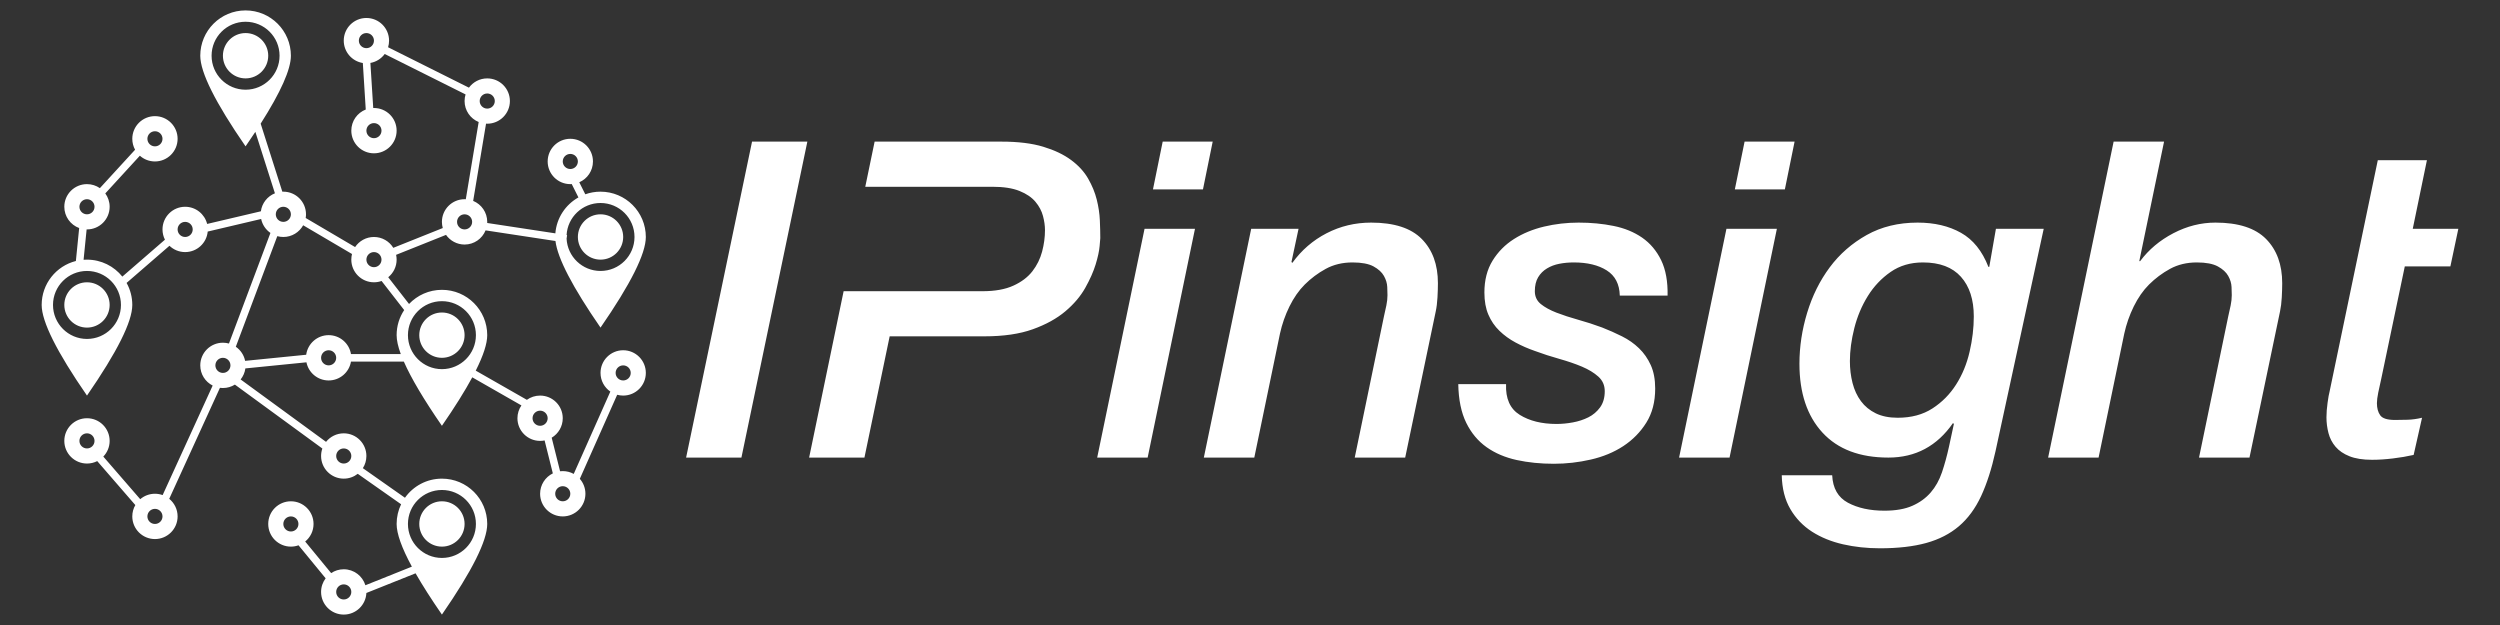 <?xml version="1.0" encoding="UTF-8"?>
<svg width="120px" height="30px" viewBox="0 0 120 30" version="1.1" xmlns="http://www.w3.org/2000/svg" xmlns:xlink="http://www.w3.org/1999/xlink">
    <rect x="0" y="0" width="120" height="30" fill="#333333" stroke="none"/>
    <!-- Generator: Sketch 55.2 (78181) - https://sketchapp.com -->
    <title>画板</title>
    <desc>Created with Sketch.</desc>
    <g id="画板" stroke="none" stroke-width="1" fill="none" fill-rule="evenodd">
        <path d="M12.512,5.935 L13.552,9.201 C13.568,9.2 13.584,9.2 13.6,9.2 C14.201,9.2 14.688,9.687 14.688,10.287 C14.688,10.347 14.683,10.406 14.673,10.463 L17.045,11.859 C17.24,11.567 17.573,11.375 17.95,11.375 C18.343,11.375 18.687,11.583 18.878,11.896 L21.253,10.946 C21.227,10.852 21.212,10.753 21.212,10.65 C21.212,10.049 21.699,9.562 22.3,9.562 C22.319,9.562 22.339,9.563 22.358,9.564 L22.976,5.857 C22.579,5.694 22.3,5.305 22.3,4.85 C22.3,4.74 22.316,4.633 22.347,4.532 L18.466,2.592 C18.304,2.813 18.06,2.971 17.779,3.021 L17.915,5.184 C17.926,5.184 17.938,5.184 17.95,5.184 C18.551,5.184 19.038,5.67 19.038,6.271 C19.038,6.872 18.551,7.359 17.95,7.359 C17.349,7.359 16.863,6.872 16.863,6.271 C16.863,5.809 17.15,5.415 17.556,5.257 L17.416,3.024 C16.897,2.942 16.5,2.492 16.5,1.95 C16.5,1.349 16.987,0.863 17.587,0.863 C18.188,0.863 18.675,1.349 18.675,1.95 C18.675,2.06 18.659,2.167 18.628,2.268 L22.509,4.208 C22.707,3.938 23.027,3.763 23.387,3.763 C23.988,3.763 24.475,4.249 24.475,4.85 C24.475,5.451 23.988,5.938 23.387,5.938 C23.368,5.938 23.349,5.937 23.33,5.936 L22.712,9.643 C23.108,9.806 23.387,10.195 23.387,10.65 C23.387,10.668 23.387,10.685 23.386,10.703 L26.657,11.201 C26.716,10.459 27.147,9.822 27.764,9.476 L27.443,8.835 C27.421,8.837 27.398,8.838 27.375,8.838 C26.774,8.838 26.288,8.351 26.288,7.75 C26.288,7.149 26.774,6.662 27.375,6.662 C27.976,6.662 28.462,7.149 28.462,7.75 C28.462,8.198 28.192,8.582 27.805,8.749 L28.094,9.326 C28.322,9.244 28.568,9.2 28.825,9.2 C30.026,9.2 31,10.174 31,11.375 C31,12.176 30.275,13.626 28.825,15.725 C27.485,13.785 26.764,12.399 26.662,11.568 L23.308,11.058 C23.147,11.456 22.756,11.738 22.3,11.738 C21.932,11.738 21.606,11.554 21.409,11.274 L19.013,12.232 C19.029,12.307 19.038,12.384 19.038,12.463 C19.038,12.803 18.881,13.108 18.635,13.307 L19.634,14.591 C20.03,14.173 20.591,13.912 21.212,13.912 C22.414,13.912 23.387,14.886 23.387,16.087 C23.387,16.491 23.204,17.058 22.836,17.791 L25.29,19.192 C25.468,19.063 25.688,18.988 25.925,18.988 C26.526,18.988 27.012,19.474 27.012,20.075 C27.012,20.472 26.799,20.82 26.481,21.01 L26.884,22.62 C26.926,22.615 26.969,22.613 27.012,22.613 C27.204,22.613 27.383,22.662 27.539,22.748 L29.296,18.796 C29.011,18.6 28.825,18.272 28.825,17.9 C28.825,17.299 29.312,16.812 29.913,16.812 C30.513,16.812 31,17.299 31,17.9 C31,18.501 30.513,18.988 29.913,18.988 C29.813,18.988 29.716,18.974 29.625,18.949 L27.831,22.984 C27.999,23.175 28.1,23.426 28.1,23.7 C28.1,24.301 27.613,24.788 27.012,24.788 C26.412,24.788 25.925,24.301 25.925,23.7 C25.925,23.27 26.174,22.899 26.536,22.722 L26.141,21.141 C26.071,21.155 25.999,21.163 25.925,21.163 C25.324,21.163 24.837,20.676 24.837,20.075 C24.837,19.847 24.908,19.635 25.028,19.46 L22.669,18.112 C22.314,18.77 21.829,19.545 21.212,20.438 C20.341,19.176 19.732,18.149 19.384,17.356 L16.847,17.356 C16.761,17.871 16.314,18.262 15.775,18.262 C15.248,18.262 14.809,17.888 14.709,17.391 L11.778,17.684 C11.751,17.883 11.67,18.065 11.551,18.214 L15.65,21.209 C15.849,20.96 16.156,20.8 16.5,20.8 C17.101,20.8 17.587,21.287 17.587,21.887 C17.587,22.103 17.525,22.303 17.417,22.472 L19.438,23.892 C19.832,23.337 20.48,22.975 21.212,22.975 C22.414,22.975 23.387,23.949 23.387,25.15 C23.387,25.951 22.663,27.401 21.212,29.5 C20.7,28.759 20.279,28.098 19.947,27.519 L17.586,28.463 C17.56,29.04 17.084,29.5 16.5,29.5 C15.899,29.5 15.412,29.013 15.412,28.413 C15.412,28.167 15.494,27.941 15.631,27.759 L14.329,26.174 C14.214,26.215 14.091,26.238 13.963,26.238 C13.362,26.238 12.875,25.751 12.875,25.15 C12.875,24.549 13.362,24.062 13.963,24.062 C14.563,24.062 15.05,24.549 15.05,25.15 C15.05,25.49 14.894,25.794 14.649,25.993 L15.895,27.509 C16.068,27.393 16.276,27.325 16.5,27.325 C16.989,27.325 17.402,27.648 17.539,28.092 L19.77,27.199 C19.282,26.298 19.038,25.615 19.038,25.15 C19.038,24.812 19.115,24.491 19.253,24.205 L17.172,22.743 C16.987,22.888 16.754,22.975 16.5,22.975 C15.899,22.975 15.412,22.488 15.412,21.887 C15.412,21.762 15.434,21.641 15.473,21.529 L11.275,18.461 C11.108,18.565 10.911,18.625 10.7,18.625 C10.651,18.625 10.604,18.622 10.557,18.616 L8.123,23.943 C8.368,24.143 8.525,24.447 8.525,24.788 C8.525,25.388 8.038,25.875 7.438,25.875 C6.837,25.875 6.35,25.388 6.35,24.788 C6.35,24.589 6.403,24.403 6.496,24.243 L4.667,22.133 C4.519,22.208 4.352,22.25 4.175,22.25 C3.574,22.25 3.087,21.763 3.087,21.163 C3.087,20.562 3.574,20.075 4.175,20.075 C4.776,20.075 5.263,20.562 5.263,21.163 C5.263,21.455 5.147,21.721 4.959,21.916 L6.731,23.961 C6.921,23.798 7.168,23.7 7.438,23.7 C7.567,23.7 7.691,23.723 7.807,23.764 L10.208,18.507 C9.854,18.328 9.613,17.961 9.613,17.538 C9.613,16.937 10.099,16.45 10.7,16.45 C10.8,16.45 10.898,16.464 10.99,16.489 L12.981,11.181 C12.756,11.026 12.593,10.788 12.535,10.511 L9.97,11.115 C9.919,11.667 9.454,12.1 8.887,12.1 C8.595,12.1 8.329,11.985 8.134,11.797 L6.076,13.58 C6.251,13.893 6.35,14.254 6.35,14.637 C6.35,15.438 5.625,16.888 4.175,18.988 C2.725,16.888 2,15.438 2,14.637 C2,13.62 2.698,12.766 3.642,12.528 L3.8,10.946 C3.384,10.793 3.087,10.394 3.087,9.925 C3.087,9.324 3.574,8.838 4.175,8.838 C4.405,8.838 4.618,8.909 4.794,9.031 L6.484,7.187 C6.399,7.031 6.35,6.853 6.35,6.662 C6.35,6.062 6.837,5.575 7.438,5.575 C8.038,5.575 8.525,6.062 8.525,6.662 C8.525,7.263 8.038,7.75 7.438,7.75 C7.159,7.75 6.906,7.646 6.713,7.474 L5.054,9.284 C5.185,9.464 5.263,9.685 5.263,9.925 C5.263,10.526 4.776,11.012 4.175,11.012 C4.169,11.012 4.164,11.012 4.158,11.012 L4.012,12.469 C4.066,12.465 4.12,12.463 4.175,12.463 C4.861,12.463 5.474,12.78 5.872,13.277 L7.917,11.505 C7.842,11.357 7.8,11.19 7.8,11.012 C7.8,10.412 8.287,9.925 8.887,9.925 C9.397,9.925 9.825,10.276 9.943,10.749 L12.522,10.142 C12.575,9.748 12.838,9.421 13.196,9.278 L12.257,6.329 C12.11,6.552 11.954,6.784 11.787,7.025 C10.338,4.926 9.613,3.476 9.613,2.675 C9.613,1.474 10.586,0.5 11.787,0.5 C12.989,0.5 13.963,1.474 13.963,2.675 C13.963,3.329 13.479,4.416 12.512,5.935 Z M27.196,11.453 C27.237,12.318 27.95,13.006 28.825,13.006 C29.726,13.006 30.456,12.276 30.456,11.375 C30.456,10.474 29.726,9.744 28.825,9.744 C27.955,9.744 27.244,10.425 27.196,11.283 L27.221,11.286 L27.196,11.453 Z M19.401,14.883 L18.316,13.487 C18.201,13.528 18.078,13.55 17.95,13.55 C17.349,13.55 16.863,13.063 16.863,12.463 C16.863,12.369 16.874,12.278 16.896,12.192 L14.552,10.813 C14.367,11.148 14.01,11.375 13.6,11.375 C13.5,11.375 13.402,11.361 13.31,11.336 L11.319,16.644 C11.546,16.801 11.71,17.042 11.766,17.321 L14.697,17.028 C14.769,16.497 15.224,16.087 15.775,16.087 C16.314,16.087 16.761,16.479 16.847,16.994 L19.237,16.994 C19.104,16.632 19.038,16.33 19.038,16.087 C19.038,15.642 19.171,15.228 19.401,14.883 Z M13.6,10.65 C13.8,10.65 13.963,10.488 13.963,10.287 C13.963,10.087 13.8,9.925 13.6,9.925 C13.4,9.925 13.238,10.087 13.238,10.287 C13.238,10.488 13.4,10.65 13.6,10.65 Z M22.3,11.012 C22.5,11.012 22.663,10.85 22.663,10.65 C22.663,10.45 22.5,10.287 22.3,10.287 C22.1,10.287 21.938,10.45 21.938,10.65 C21.938,10.85 22.1,11.012 22.3,11.012 Z M27.375,8.113 C27.575,8.113 27.738,7.95 27.738,7.75 C27.738,7.55 27.575,7.388 27.375,7.388 C27.175,7.388 27.012,7.55 27.012,7.75 C27.012,7.95 27.175,8.113 27.375,8.113 Z M25.925,20.438 C26.125,20.438 26.288,20.275 26.288,20.075 C26.288,19.875 26.125,19.712 25.925,19.712 C25.725,19.712 25.562,19.875 25.562,20.075 C25.562,20.275 25.725,20.438 25.925,20.438 Z M29.913,18.262 C30.113,18.262 30.275,18.1 30.275,17.9 C30.275,17.7 30.113,17.538 29.913,17.538 C29.712,17.538 29.55,17.7 29.55,17.9 C29.55,18.1 29.712,18.262 29.913,18.262 Z M27.012,24.062 C27.213,24.062 27.375,23.9 27.375,23.7 C27.375,23.5 27.213,23.337 27.012,23.337 C26.812,23.337 26.65,23.5 26.65,23.7 C26.65,23.9 26.812,24.062 27.012,24.062 Z M15.775,17.538 C15.975,17.538 16.137,17.375 16.137,17.175 C16.137,16.975 15.975,16.812 15.775,16.812 C15.575,16.812 15.412,16.975 15.412,17.175 C15.412,17.375 15.575,17.538 15.775,17.538 Z M10.7,17.9 C10.9,17.9 11.062,17.738 11.062,17.538 C11.062,17.337 10.9,17.175 10.7,17.175 C10.5,17.175 10.338,17.337 10.338,17.538 C10.338,17.738 10.5,17.9 10.7,17.9 Z M17.95,12.825 C18.15,12.825 18.312,12.663 18.312,12.463 C18.312,12.262 18.15,12.1 17.95,12.1 C17.75,12.1 17.587,12.262 17.587,12.463 C17.587,12.663 17.75,12.825 17.95,12.825 Z M16.5,22.25 C16.7,22.25 16.863,22.088 16.863,21.887 C16.863,21.687 16.7,21.525 16.5,21.525 C16.3,21.525 16.137,21.687 16.137,21.887 C16.137,22.088 16.3,22.25 16.5,22.25 Z M16.5,28.775 C16.7,28.775 16.863,28.613 16.863,28.413 C16.863,28.212 16.7,28.05 16.5,28.05 C16.3,28.05 16.137,28.212 16.137,28.413 C16.137,28.613 16.3,28.775 16.5,28.775 Z M13.963,25.512 C14.163,25.512 14.325,25.35 14.325,25.15 C14.325,24.95 14.163,24.788 13.963,24.788 C13.762,24.788 13.6,24.95 13.6,25.15 C13.6,25.35 13.762,25.512 13.963,25.512 Z M7.438,25.15 C7.638,25.15 7.8,24.988 7.8,24.788 C7.8,24.587 7.638,24.425 7.438,24.425 C7.237,24.425 7.075,24.587 7.075,24.788 C7.075,24.988 7.237,25.15 7.438,25.15 Z M4.175,21.525 C4.375,21.525 4.537,21.363 4.537,21.163 C4.537,20.962 4.375,20.8 4.175,20.8 C3.975,20.8 3.812,20.962 3.812,21.163 C3.812,21.363 3.975,21.525 4.175,21.525 Z M8.887,11.375 C9.088,11.375 9.25,11.213 9.25,11.012 C9.25,10.812 9.088,10.65 8.887,10.65 C8.687,10.65 8.525,10.812 8.525,11.012 C8.525,11.213 8.687,11.375 8.887,11.375 Z M4.175,10.287 C4.375,10.287 4.537,10.125 4.537,9.925 C4.537,9.725 4.375,9.562 4.175,9.562 C3.975,9.562 3.812,9.725 3.812,9.925 C3.812,10.125 3.975,10.287 4.175,10.287 Z M7.438,7.025 C7.638,7.025 7.8,6.863 7.8,6.662 C7.8,6.462 7.638,6.3 7.438,6.3 C7.237,6.3 7.075,6.462 7.075,6.662 C7.075,6.863 7.237,7.025 7.438,7.025 Z M17.95,6.633 C18.15,6.633 18.312,6.471 18.312,6.271 C18.312,6.071 18.15,5.909 17.95,5.909 C17.75,5.909 17.587,6.071 17.587,6.271 C17.587,6.471 17.75,6.633 17.95,6.633 Z M17.587,2.312 C17.788,2.312 17.95,2.15 17.95,1.95 C17.95,1.75 17.788,1.587 17.587,1.587 C17.387,1.587 17.225,1.75 17.225,1.95 C17.225,2.15 17.387,2.312 17.587,2.312 Z M23.387,5.213 C23.588,5.213 23.75,5.05 23.75,4.85 C23.75,4.65 23.588,4.487 23.387,4.487 C23.187,4.487 23.025,4.65 23.025,4.85 C23.025,5.05 23.187,5.213 23.387,5.213 Z M4.175,13.006 C3.274,13.006 2.544,13.737 2.544,14.637 C2.544,15.538 3.274,16.269 4.175,16.269 C5.076,16.269 5.806,15.538 5.806,14.637 C5.806,13.737 5.076,13.006 4.175,13.006 Z M4.175,13.55 C4.776,13.55 5.263,14.037 5.263,14.637 C5.263,15.238 4.776,15.725 4.175,15.725 C3.574,15.725 3.087,15.238 3.087,14.637 C3.087,14.037 3.574,13.55 4.175,13.55 Z M21.212,23.519 C20.312,23.519 19.581,24.249 19.581,25.15 C19.581,26.051 20.312,26.781 21.212,26.781 C22.113,26.781 22.844,26.051 22.844,25.15 C22.844,24.249 22.113,23.519 21.212,23.519 Z M21.212,24.062 C21.813,24.062 22.3,24.549 22.3,25.15 C22.3,25.751 21.813,26.238 21.212,26.238 C20.612,26.238 20.125,25.751 20.125,25.15 C20.125,24.549 20.612,24.062 21.212,24.062 Z M21.212,14.456 C20.312,14.456 19.581,15.187 19.581,16.087 C19.581,16.988 20.312,17.719 21.212,17.719 C22.113,17.719 22.844,16.988 22.844,16.087 C22.844,15.187 22.113,14.456 21.212,14.456 Z M21.212,15 C21.813,15 22.3,15.487 22.3,16.087 C22.3,16.688 21.813,17.175 21.212,17.175 C20.612,17.175 20.125,16.688 20.125,16.087 C20.125,15.487 20.612,15 21.212,15 Z M28.825,10.287 C29.426,10.287 29.913,10.774 29.913,11.375 C29.913,11.976 29.426,12.463 28.825,12.463 C28.224,12.463 27.738,11.976 27.738,11.375 C27.738,10.774 28.224,10.287 28.825,10.287 Z M11.787,1.044 C10.887,1.044 10.156,1.774 10.156,2.675 C10.156,3.576 10.887,4.306 11.787,4.306 C12.688,4.306 13.419,3.576 13.419,2.675 C13.419,1.774 12.688,1.044 11.787,1.044 Z M11.787,1.587 C12.388,1.587 12.875,2.074 12.875,2.675 C12.875,3.276 12.388,3.763 11.787,3.763 C11.187,3.763 10.7,3.276 10.7,2.675 C10.7,2.074 11.187,1.587 11.787,1.587 Z M40.494,13.978 L47.164,13.978 C47.759,13.978 48.251,13.889 48.64,13.712 C49.03,13.535 49.334,13.305 49.554,13.022 C49.773,12.739 49.929,12.423 50.021,12.077 C50.113,11.73 50.159,11.386 50.159,11.046 C50.159,10.834 50.127,10.607 50.063,10.367 C50,10.126 49.879,9.899 49.702,9.687 C49.525,9.475 49.271,9.301 48.938,9.167 C48.605,9.032 48.17,8.965 47.631,8.965 L41.533,8.965 L41.982,6.798 L48.078,6.798 C48.871,6.798 49.536,6.88 50.074,7.043 C50.612,7.205 51.058,7.418 51.412,7.68 C51.766,7.942 52.039,8.239 52.23,8.572 C52.421,8.905 52.559,9.241 52.644,9.581 C52.729,9.921 52.779,10.253 52.793,10.579 C52.807,10.905 52.814,11.188 52.814,11.429 C52.814,11.443 52.803,11.57 52.782,11.811 C52.761,12.052 52.697,12.346 52.591,12.693 C52.485,13.039 52.318,13.415 52.092,13.818 C51.865,14.222 51.547,14.597 51.136,14.944 C50.725,15.291 50.205,15.578 49.575,15.804 C48.945,16.031 48.17,16.144 47.249,16.144 L42.704,16.144 L41.493,21.964 L38.838,21.964 L40.494,13.978 Z M36.098,6.798 L38.753,6.798 L35.588,21.964 L32.933,21.964 L36.098,6.798 Z M55.809,6.798 L58.209,6.798 L57.742,9.092 L55.342,9.092 L55.809,6.798 Z M54.938,10.983 L57.359,10.983 L55.087,21.964 L52.665,21.964 L54.938,10.983 Z M60.057,10.983 L62.33,10.983 L61.99,12.576 L62.032,12.618 C62.471,12.009 63.02,11.535 63.678,11.195 C64.337,10.855 65.048,10.685 65.813,10.685 C66.918,10.685 67.728,10.947 68.245,11.471 C68.762,11.995 69.02,12.703 69.02,13.595 C69.02,13.793 69.013,14.02 68.999,14.275 C68.985,14.53 68.957,14.756 68.914,14.955 L67.449,21.964 L65.027,21.964 L66.429,15.188 C66.471,15.004 66.51,14.827 66.546,14.657 C66.581,14.487 66.599,14.324 66.599,14.169 C66.599,14.084 66.595,13.953 66.588,13.776 C66.581,13.599 66.528,13.422 66.429,13.245 C66.33,13.068 66.163,12.916 65.93,12.788 C65.696,12.661 65.36,12.597 64.921,12.597 C64.44,12.597 64.011,12.7 63.636,12.905 C63.261,13.11 62.924,13.362 62.627,13.659 C62.344,13.942 62.1,14.293 61.894,14.71 C61.689,15.128 61.537,15.563 61.438,16.017 L60.206,21.964 L57.784,21.964 L60.057,10.983 Z M77.75,14.19 C77.736,13.638 77.527,13.234 77.123,12.979 C76.72,12.724 76.192,12.597 75.541,12.597 C75.3,12.597 75.07,12.618 74.851,12.661 C74.631,12.703 74.433,12.777 74.256,12.884 C74.079,12.99 73.937,13.131 73.831,13.308 C73.725,13.485 73.672,13.708 73.672,13.978 C73.672,14.232 73.767,14.438 73.959,14.594 C74.15,14.749 74.401,14.887 74.713,15.008 C75.024,15.128 75.371,15.241 75.753,15.348 C76.136,15.454 76.518,15.578 76.9,15.719 C77.226,15.847 77.545,15.988 77.856,16.144 C78.168,16.3 78.44,16.491 78.674,16.718 C78.908,16.944 79.095,17.213 79.237,17.525 C79.378,17.836 79.449,18.211 79.449,18.65 C79.449,19.288 79.308,19.833 79.024,20.286 C78.741,20.739 78.373,21.114 77.92,21.412 C77.467,21.709 76.946,21.925 76.359,22.059 C75.771,22.194 75.18,22.261 74.585,22.261 C73.948,22.261 73.353,22.201 72.801,22.081 C72.249,21.96 71.767,21.755 71.357,21.465 C70.946,21.174 70.62,20.785 70.38,20.296 C70.139,19.808 70.011,19.188 69.997,18.438 L72.291,18.438 C72.263,19.132 72.482,19.624 72.95,19.914 C73.417,20.204 74.005,20.35 74.713,20.35 C74.968,20.35 75.229,20.325 75.499,20.275 C75.768,20.226 76.015,20.144 76.242,20.031 C76.468,19.918 76.656,19.758 76.805,19.553 C76.953,19.348 77.028,19.089 77.028,18.778 C77.028,18.495 76.925,18.261 76.72,18.077 C76.515,17.893 76.253,17.734 75.934,17.599 C75.615,17.464 75.254,17.341 74.851,17.227 C74.447,17.114 74.054,16.987 73.672,16.845 C73.346,16.732 73.038,16.597 72.748,16.441 C72.458,16.286 72.199,16.098 71.973,15.879 C71.746,15.659 71.569,15.401 71.442,15.103 C71.314,14.806 71.251,14.452 71.251,14.041 C71.251,13.447 71.381,12.937 71.643,12.512 C71.905,12.087 72.249,11.74 72.674,11.471 C73.098,11.202 73.58,11.004 74.118,10.876 C74.656,10.749 75.208,10.685 75.775,10.685 C76.369,10.685 76.929,10.738 77.453,10.845 C77.977,10.951 78.433,11.138 78.823,11.407 C79.212,11.677 79.516,12.038 79.736,12.491 C79.955,12.944 80.058,13.51 80.044,14.19 L77.75,14.19 Z M83.74,6.798 L86.14,6.798 L85.673,9.092 L83.272,9.092 L83.74,6.798 Z M82.869,10.983 L85.29,10.983 L83.018,21.964 L80.596,21.964 L82.869,10.983 Z M88.795,17.333 C88.795,17.702 88.837,18.052 88.922,18.385 C89.007,18.718 89.142,19.008 89.326,19.256 C89.51,19.504 89.747,19.698 90.037,19.84 C90.328,19.981 90.678,20.052 91.089,20.052 C91.74,20.052 92.296,19.904 92.756,19.606 C93.216,19.309 93.595,18.926 93.892,18.459 C94.19,17.992 94.406,17.468 94.54,16.887 C94.675,16.307 94.742,15.74 94.742,15.188 C94.742,14.381 94.537,13.747 94.126,13.287 C93.715,12.827 93.107,12.597 92.299,12.597 C91.705,12.597 91.188,12.749 90.749,13.054 C90.31,13.358 89.945,13.744 89.655,14.211 C89.365,14.678 89.149,15.192 89.007,15.751 C88.866,16.31 88.795,16.838 88.795,17.333 Z M95.783,21.666 C95.599,22.502 95.369,23.217 95.093,23.812 C94.816,24.406 94.462,24.888 94.031,25.256 C93.599,25.624 93.075,25.893 92.459,26.063 C91.843,26.233 91.103,26.318 90.239,26.318 C89.616,26.318 89.025,26.254 88.466,26.127 C87.906,25.999 87.411,25.798 86.979,25.522 C86.547,25.245 86.2,24.884 85.938,24.438 C85.676,23.992 85.538,23.451 85.524,22.813 L87.945,22.813 C87.974,23.436 88.225,23.875 88.699,24.13 C89.174,24.385 89.758,24.513 90.452,24.513 C90.99,24.513 91.436,24.435 91.79,24.279 C92.144,24.123 92.438,23.911 92.671,23.642 C92.905,23.373 93.085,23.051 93.213,22.675 C93.34,22.3 93.454,21.886 93.553,21.433 L93.786,20.35 L93.744,20.307 C92.979,21.412 91.945,21.964 90.643,21.964 C89.269,21.964 88.214,21.564 87.478,20.764 C86.742,19.964 86.373,18.863 86.373,17.461 C86.373,16.64 86.497,15.822 86.745,15.008 C86.993,14.193 87.354,13.468 87.828,12.831 C88.303,12.193 88.894,11.677 89.602,11.28 C90.31,10.884 91.124,10.685 92.045,10.685 C92.852,10.685 93.546,10.848 94.126,11.174 C94.707,11.5 95.146,12.045 95.443,12.809 L95.485,12.809 L95.804,10.983 L98.098,10.983 L95.783,21.666 Z M101.454,6.798 L103.875,6.798 L102.686,12.533 L102.728,12.533 C103.139,11.981 103.67,11.535 104.321,11.195 C104.973,10.855 105.645,10.685 106.339,10.685 C107.444,10.685 108.254,10.947 108.771,11.471 C109.288,11.995 109.546,12.703 109.546,13.595 C109.546,13.793 109.539,14.02 109.525,14.275 C109.511,14.53 109.483,14.756 109.44,14.955 L107.975,21.964 L105.553,21.964 L106.955,15.188 C106.998,15.004 107.037,14.827 107.072,14.657 C107.107,14.487 107.125,14.324 107.125,14.169 C107.125,14.084 107.122,13.953 107.114,13.776 C107.107,13.599 107.054,13.422 106.955,13.245 C106.856,13.068 106.69,12.916 106.456,12.788 C106.222,12.661 105.886,12.597 105.447,12.597 C104.966,12.597 104.537,12.7 104.162,12.905 C103.787,13.11 103.451,13.362 103.153,13.659 C102.87,13.942 102.626,14.293 102.42,14.71 C102.215,15.128 102.063,15.563 101.964,16.017 L100.732,21.964 L98.31,21.964 L101.454,6.798 Z M114.134,7.69 L116.492,7.69 L115.812,10.983 L118,10.983 L117.618,12.788 L115.43,12.788 L114.304,18.162 C114.248,18.403 114.198,18.629 114.156,18.842 C114.113,19.054 114.092,19.224 114.092,19.351 C114.092,19.592 114.145,19.787 114.251,19.935 C114.357,20.084 114.594,20.158 114.963,20.158 C115.147,20.158 115.349,20.155 115.568,20.148 C115.787,20.141 116.018,20.109 116.258,20.052 L115.855,21.836 C115.543,21.907 115.21,21.964 114.856,22.006 C114.502,22.049 114.17,22.07 113.858,22.07 C113.419,22.07 113.058,22.013 112.775,21.9 C112.492,21.787 112.269,21.635 112.106,21.443 C111.943,21.252 111.83,21.033 111.766,20.785 C111.702,20.537 111.67,20.286 111.67,20.031 C111.67,19.819 111.688,19.585 111.724,19.33 C111.759,19.075 111.791,18.898 111.819,18.799 L114.134,7.69 Z" id="合并形状" fill="#FFFFFF" fill-rule="nonzero"></path>
    </g>
</svg>